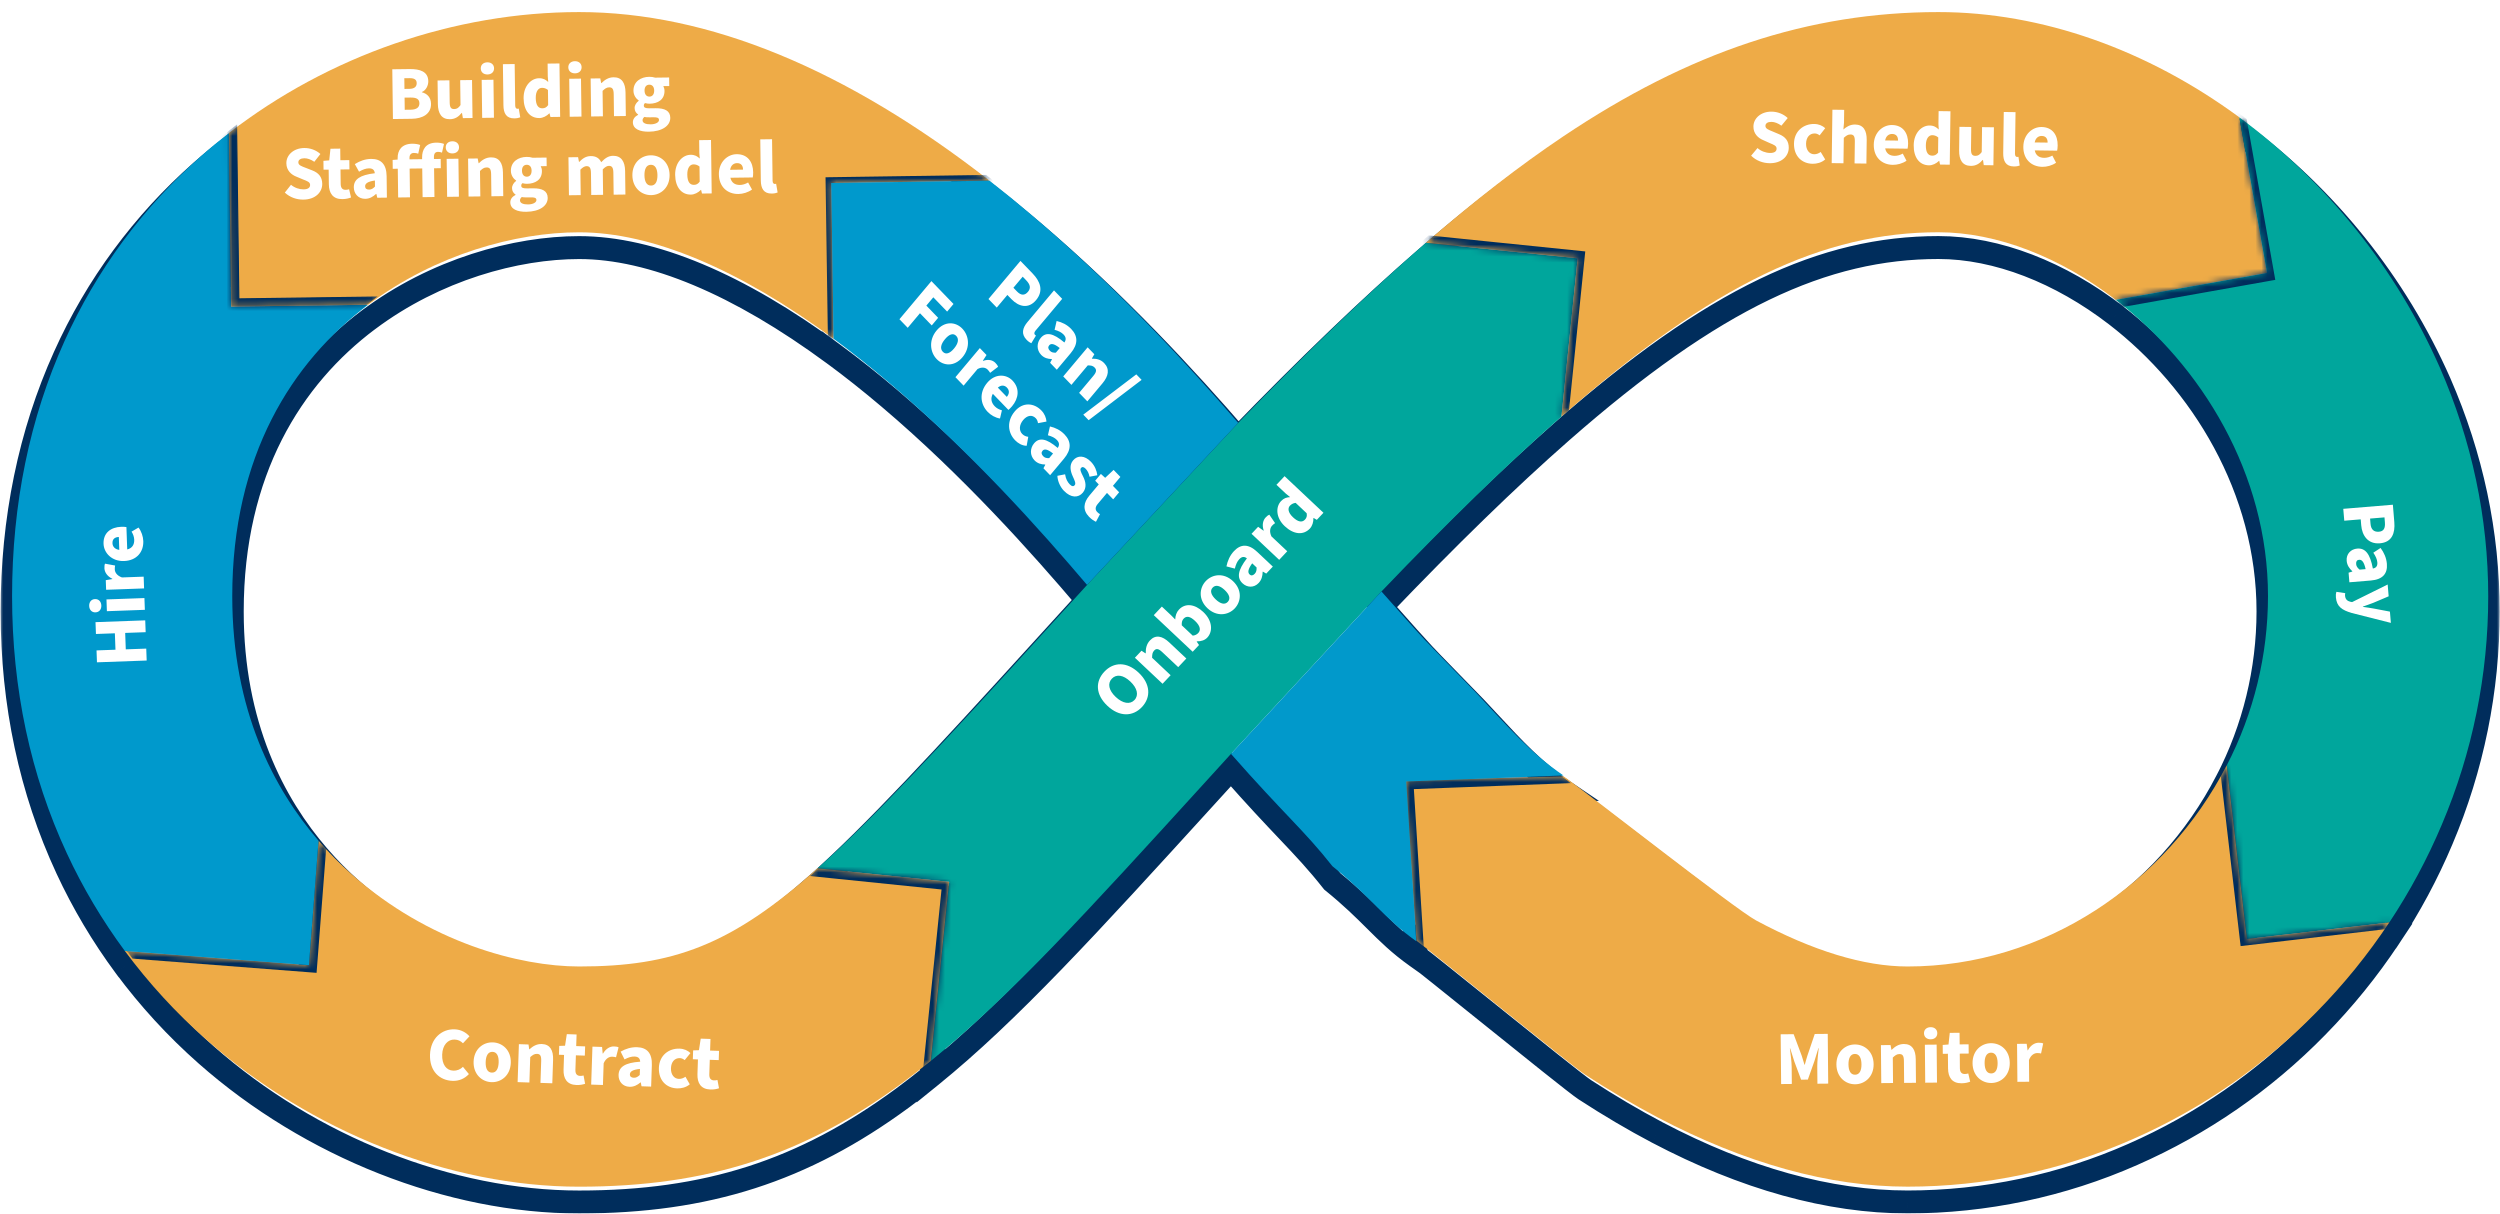 <svg width="414" height="201" viewBox="0 0 414 201" fill="none" xmlns="http://www.w3.org/2000/svg">
<g filter="url(#filter0_d_1077_689)">
<mask id="path-1-outside-1_1077_689" maskUnits="userSpaceOnUse" x="0" y="0" width="414" height="199" fill="black">
<rect fill="white" width="414" height="199"/>
<path fill-rule="evenodd" clip-rule="evenodd" d="M350.374 49.655L350.372 49.656C341.204 42.604 330.71 38.462 321.012 38.462C302.04 38.462 283.829 46.829 258.577 68.988C249.637 76.832 239.817 86.407 228.771 97.946L228.769 97.949C232.914 102.616 234.346 104.246 235.828 105.828C237.438 107.547 239.107 109.21 244.378 114.646C245.155 115.471 245.906 116.279 246.641 117.071C250.702 121.443 254.277 125.293 258.909 128.417L248.104 128.829L258.934 128.568C260.199 129.426 264.549 132.767 269.664 136.695L269.664 136.695L269.669 136.699C278.092 143.168 288.589 151.229 290.805 152.424C300.198 157.46 308.657 160.05 315.897 160.05C338.505 160.05 358.651 146.342 368.74 126.742L372.088 155.497L372.093 155.497L368.747 126.755C373.228 118.093 375.571 108.484 375.58 98.731C375.58 78.448 364.563 60.568 350.374 49.655ZM234.2 150.613L234.569 155.78C235.502 156.445 240.491 160.459 246.007 164.895L246.011 164.898C253.18 170.665 261.238 177.146 262.432 177.919C266.51 180.573 270.512 182.935 274.44 185.006C288.955 192.639 302.899 196.512 315.898 196.512C328.736 196.511 341.433 193.833 353.176 188.647C364.597 183.631 374.948 176.469 383.669 167.551C388.129 163.014 392.146 158.061 395.663 152.759L394.64 152.877L395.672 152.757C399.068 147.639 401.979 142.216 404.367 136.556C409.444 124.593 412.057 111.728 412.05 98.731C412.05 85.76 409.346 73.016 404.035 60.858C396.763 44.397 385.32 30.12 370.838 19.439L370.837 19.431C355.608 8.225 338.098 2 321.012 2C299.541 2 279.773 8.56 258.801 22.637C251.69 27.411 244.224 33.184 236.132 40.203C226.754 48.337 216.533 58.152 205.041 70.029L180.016 96.867C177.352 99.784 174.81 102.578 172.423 105.205C156.111 123.121 144.749 135.446 135.384 143.797L135.379 143.797C121.076 156.55 111.427 160.05 95.913 160.05C86.048 160.05 70.99 156.052 58.29 144.823C56.319 143.083 54.469 141.21 52.753 139.218L51.162 159.833L51.159 159.833L52.75 139.221C45.355 130.659 38.462 117.615 38.462 98.731C38.462 75.461 48.359 59.927 60.966 50.468L60.974 50.468C72.157 42.083 85.467 38.47 95.904 38.47C107.934 38.47 122.353 44.54 138.039 56.103L138.039 56.094C141.071 58.327 144.147 60.767 147.267 63.413C160.768 74.859 172.331 87.808 180.016 96.867L205.041 70.029C196.648 60.3 184.804 47.437 170.847 35.612C168.509 33.624 166.179 31.725 163.856 29.917L163.855 29.917C140.086 11.387 117.251 2 95.904 2C75.25 2 54.429 9.243 37.906 22.035L38.208 44.996L37.906 22.038C36.329 23.255 34.796 24.52 33.308 25.835C23.665 34.322 15.95 44.774 10.679 56.489C4.925 69.243 2 83.435 2 98.731C2 114.027 5.053 128.357 11.074 141.319C13.72 147.017 16.936 152.433 20.674 157.482L20.68 157.482C24.64 162.829 29.151 167.744 34.139 172.149C51.404 187.405 74.494 196.517 95.904 196.517C117.027 196.517 133.029 191.374 149.424 179.328C150.996 178.165 152.567 176.95 154.138 175.685L157.175 146.035L152.542 145.559L157.184 146.035L154.146 175.684C167.107 165.196 180.362 150.64 199.368 129.767L199.368 129.767L199.382 129.751L203.851 124.843C207.959 129.51 210.835 132.545 213.205 135.045C215.994 137.988 218.081 140.19 220.647 143.44C223.788 145.983 225.857 148.04 227.735 149.907C229.828 151.99 231.685 153.836 234.53 155.859L234.2 150.613Z"/>
</mask>
<path d="M350.372 49.656L349.214 51.16L349.88 51.672L350.706 51.525L350.372 49.656ZM350.374 49.655L351.531 48.15L350.866 47.639L350.04 47.786L350.374 49.655ZM258.577 68.988L259.829 70.415L259.829 70.415L258.577 68.988ZM228.771 97.946L227.4 96.633L227.388 96.645L227.377 96.657L228.771 97.946ZM228.769 97.949L227.375 96.66L226.206 97.923L227.349 99.21L228.769 97.949ZM235.828 105.828L234.442 107.126L235.828 105.828ZM244.378 114.646L245.761 113.345L245.751 113.334L245.741 113.324L244.378 114.646ZM246.641 117.071L248.033 115.779L248.032 115.779L246.641 117.071ZM258.909 128.417L258.981 130.314L264.789 130.093L259.97 126.843L258.909 128.417ZM248.104 128.829L248.032 126.932L248.15 130.727L248.104 128.829ZM258.934 128.568L259.999 126.997L259.496 126.656L258.888 126.67L258.934 128.568ZM269.664 136.695L270.855 135.217L270.838 135.203L270.82 135.189L269.664 136.695ZM269.664 136.695L268.473 138.174L268.492 138.189L268.51 138.203L269.664 136.695ZM269.669 136.699L270.825 135.193L270.823 135.192L269.669 136.699ZM290.805 152.424L289.904 154.095L289.908 154.097L290.805 152.424ZM368.74 126.742L370.626 126.522L369.905 120.33L367.052 125.873L368.74 126.742ZM372.088 155.497L370.202 155.717L370.422 157.6L372.305 157.384L372.088 155.497ZM372.093 155.497L372.31 157.383L374.199 157.166L373.979 155.277L372.093 155.497ZM368.747 126.755L367.061 125.883L366.794 126.399L366.861 126.975L368.747 126.755ZM375.58 98.731L377.478 98.733V98.731H375.58ZM234.2 150.613L236.094 150.478L232.306 150.732L234.2 150.613ZM234.569 155.78L232.676 155.916L232.739 156.807L233.467 157.326L234.569 155.78ZM246.007 164.895L244.817 166.375L244.824 166.38L246.007 164.895ZM246.011 164.898L247.201 163.419L247.194 163.414L246.011 164.898ZM262.432 177.919L263.467 176.328L263.464 176.326L262.432 177.919ZM274.44 185.006L273.555 186.685L273.557 186.686L274.44 185.006ZM315.898 196.512V198.41H315.899L315.898 196.512ZM353.176 188.647L352.413 186.909L352.41 186.91L353.176 188.647ZM383.669 167.551L382.315 166.22L382.311 166.223L383.669 167.551ZM395.663 152.759L397.245 153.808L399.505 150.401L395.444 150.873L395.663 152.759ZM394.64 152.877L394.419 150.992L394.859 154.763L394.64 152.877ZM395.672 152.757L395.892 154.643L396.767 154.54L397.254 153.807L395.672 152.757ZM404.367 136.556L402.619 135.815L402.617 135.819L404.367 136.556ZM412.05 98.731H410.151V98.732L412.05 98.731ZM404.035 60.858L405.775 60.098L405.772 60.091L404.035 60.858ZM370.838 19.439L368.969 19.768L369.1 20.516L369.711 20.967L370.838 19.439ZM370.837 19.431L372.707 19.102L372.575 18.352L371.962 17.902L370.837 19.431ZM258.801 22.637L257.743 21.061L257.743 21.061L258.801 22.637ZM236.132 40.203L237.376 41.637L237.376 41.637L236.132 40.203ZM205.041 70.029L203.677 68.709L203.664 68.721L203.653 68.734L205.041 70.029ZM180.016 96.867L178.628 95.573L178.621 95.58L178.615 95.587L180.016 96.867ZM172.423 105.205L173.827 106.483L173.828 106.482L172.423 105.205ZM135.384 143.797L135.191 145.686L136.023 145.771L136.648 145.214L135.384 143.797ZM135.379 143.797L135.573 141.908L134.74 141.823L134.116 142.38L135.379 143.797ZM58.29 144.823L59.547 143.401L59.547 143.4L58.29 144.823ZM52.753 139.218L54.192 137.979L51.212 134.519L50.861 139.072L52.753 139.218ZM51.162 159.833L51.019 161.726L52.909 161.869L53.055 159.979L51.162 159.833ZM51.159 159.833L49.266 159.687L49.12 161.583L51.016 161.726L51.159 159.833ZM52.75 139.221L54.643 139.367L54.704 138.578L54.187 137.98L52.75 139.221ZM60.966 50.468L60.941 48.57L60.322 48.578L59.827 48.95L60.966 50.468ZM60.974 50.468L60.999 52.367L61.617 52.359L62.112 51.987L60.974 50.468ZM138.039 56.103L136.913 57.631L139.983 59.895L139.937 56.081L138.039 56.103ZM138.039 56.094L139.165 54.566L136.095 52.304L136.141 56.117L138.039 56.094ZM147.267 63.413L146.039 64.861L146.039 64.862L147.267 63.413ZM180.016 96.867L178.569 98.095L179.949 99.723L181.405 98.162L180.016 96.867ZM205.041 70.029L206.43 71.323L207.591 70.078L206.479 68.788L205.041 70.029ZM170.847 35.612L169.617 37.058L169.62 37.06L170.847 35.612ZM163.856 29.917L165.022 28.419L164.496 28.009L163.828 28.018L163.856 29.917ZM163.855 29.917L162.688 31.414L163.215 31.825L163.883 31.815L163.855 29.917ZM37.906 22.035L36.744 20.534L35.995 21.114L36.008 22.06L37.906 22.035ZM37.906 22.038L39.804 22.013L39.754 18.216L36.747 20.535L37.906 22.038ZM33.308 25.835L34.563 27.26L34.566 27.258L33.308 25.835ZM10.679 56.489L12.41 57.27L12.411 57.268L10.679 56.489ZM11.074 141.319L12.796 140.52L12.796 140.52L11.074 141.319ZM20.674 157.482L19.148 158.611L19.664 159.309L20.529 159.375L20.674 157.482ZM20.68 157.482L22.205 156.352L21.689 155.655L20.824 155.589L20.68 157.482ZM34.139 172.149L35.396 170.726L35.395 170.726L34.139 172.149ZM149.424 179.328L150.548 180.858L150.554 180.854L149.424 179.328ZM154.138 175.685L155.329 177.163L155.946 176.666L156.026 175.878L154.138 175.685ZM157.175 146.035L159.064 146.228L159.257 144.34L157.369 144.146L157.175 146.035ZM152.542 145.559L152.735 143.67L152.348 147.448L152.542 145.559ZM157.184 146.035L159.072 146.228L159.266 144.339L157.377 144.146L157.184 146.035ZM154.146 175.684L152.258 175.491L151.792 180.031L155.34 177.16L154.146 175.684ZM199.368 129.767L200.771 131.045L200.832 130.978L200.887 130.906L199.368 129.767ZM199.368 129.767L197.964 128.489L197.903 128.556L197.849 128.628L199.368 129.767ZM199.382 129.751L197.978 128.473L197.978 128.473L199.382 129.751ZM203.851 124.843L205.276 123.588L203.875 121.996L202.447 123.565L203.851 124.843ZM213.205 135.045L214.583 133.739L213.205 135.045ZM220.647 143.44L219.157 144.616L219.288 144.782L219.452 144.916L220.647 143.44ZM227.735 149.907L229.073 148.561L227.735 149.907ZM234.53 155.859L233.429 157.407L236.674 159.714L236.425 155.74L234.53 155.859ZM350.706 51.525L350.708 51.524L350.04 47.786L350.038 47.786L350.706 51.525ZM321.012 40.36C330.191 40.36 340.29 44.296 349.214 51.16L351.53 48.151C342.119 40.912 331.228 36.563 321.012 36.563V40.36ZM259.829 70.415C284.937 48.382 302.713 40.36 321.012 40.36V36.563C301.367 36.563 282.72 45.276 257.324 67.561L259.829 70.415ZM230.143 99.259C241.165 87.744 250.944 78.211 259.829 70.415L257.324 67.561C248.33 75.453 238.469 85.07 227.4 96.633L230.143 99.259ZM230.163 99.238L230.165 99.235L227.377 96.657L227.375 96.66L230.163 99.238ZM227.349 99.21C231.481 103.861 232.938 105.52 234.442 107.126L237.214 104.531C235.754 102.972 234.348 101.37 230.188 96.688L227.349 99.21ZM234.442 107.126C236.066 108.86 237.77 110.558 243.015 115.967L245.741 113.324C240.444 107.861 238.809 106.234 237.214 104.53L234.442 107.126ZM242.996 115.947C243.767 116.766 244.514 117.571 245.25 118.363L248.032 115.779C247.298 114.988 246.542 114.175 245.761 113.345L242.996 115.947ZM245.25 118.363C249.287 122.71 253.005 126.725 257.847 129.991L259.97 126.843C255.549 123.861 252.116 120.177 248.033 115.779L245.25 118.363ZM258.836 126.52L248.032 126.932L248.177 130.726L258.981 130.314L258.836 126.52ZM258.888 126.67L248.059 126.931L248.15 130.727L258.98 130.466L258.888 126.67ZM270.82 135.189C265.746 131.292 261.326 127.896 259.999 126.997L257.868 130.139C259.073 130.956 263.352 134.241 268.508 138.201L270.82 135.189ZM270.855 135.217L270.855 135.217L268.473 138.173L268.473 138.174L270.855 135.217ZM270.823 135.192L270.819 135.188L268.51 138.203L268.514 138.206L270.823 135.192ZM291.706 150.753C291.279 150.523 290.31 149.872 288.859 148.83C287.449 147.817 285.678 146.505 283.706 145.022C279.761 142.055 275.039 138.429 270.825 135.193L268.512 138.204C272.722 141.437 277.46 145.076 281.424 148.056C283.405 149.546 285.201 150.878 286.645 151.914C288.048 152.922 289.222 153.727 289.904 154.095L291.706 150.753ZM315.897 158.152C309.086 158.152 300.945 155.706 291.702 150.75L289.908 154.097C299.452 159.214 308.227 161.949 315.897 161.949V158.152ZM367.052 125.873C357.254 144.907 337.723 158.152 315.897 158.152V161.949C339.288 161.949 360.047 147.777 370.428 127.61L367.052 125.873ZM373.974 155.278L370.626 126.522L366.854 126.961L370.202 155.717L373.974 155.278ZM371.877 153.611L371.871 153.611L372.305 157.384L372.31 157.383L371.877 153.611ZM366.861 126.975L370.208 155.716L373.979 155.277L370.633 126.536L366.861 126.975ZM373.681 98.73C373.672 108.179 371.402 117.49 367.061 125.883L370.433 127.628C375.053 118.696 377.469 108.789 377.478 98.733L373.681 98.73ZM349.217 51.16C363.027 61.782 373.681 79.142 373.681 98.731H377.478C377.478 77.755 366.099 59.354 351.531 48.15L349.217 51.16ZM232.307 150.748L232.676 155.916L236.463 155.645L236.094 150.478L232.307 150.748ZM233.467 157.326C234.34 157.949 239.256 161.902 244.817 166.375L247.197 163.416C241.726 159.016 236.663 154.942 235.672 154.235L233.467 157.326ZM244.824 166.38L244.827 166.383L247.194 163.414L247.191 163.411L244.824 166.38ZM244.821 166.377C248.405 169.26 252.215 172.325 255.279 174.766C258.283 177.159 260.702 179.061 261.4 179.513L263.464 176.326C262.969 176.005 260.761 174.279 257.645 171.797C254.59 169.362 250.787 166.303 247.201 163.419L244.821 166.377ZM261.397 179.511C265.518 182.193 269.571 184.585 273.555 186.685L275.326 183.326C271.454 181.285 267.501 178.953 263.467 176.328L261.397 179.511ZM273.557 186.686C288.273 194.426 302.521 198.41 315.898 198.41V194.613C303.278 194.613 289.636 190.852 275.324 183.325L273.557 186.686ZM315.899 198.41C329 198.41 341.958 195.676 353.943 190.384L352.41 186.91C340.907 191.989 328.472 194.613 315.898 194.613L315.899 198.41ZM353.94 190.385C365.583 185.271 376.135 177.97 385.026 168.878L382.311 166.223C373.76 174.968 363.611 181.99 352.413 186.909L353.94 190.385ZM385.022 168.882C389.568 164.259 393.661 159.211 397.245 153.808L394.081 151.709C390.631 156.91 386.691 161.769 382.315 166.22L385.022 168.882ZM395.444 150.873L394.42 150.992L394.859 154.763L395.882 154.644L395.444 150.873ZM394.86 154.763L395.892 154.643L395.451 150.871L394.419 150.992L394.86 154.763ZM397.254 153.807C400.716 148.591 403.683 143.063 406.116 137.294L402.617 135.819C400.276 141.369 397.421 146.688 394.09 151.707L397.254 153.807ZM406.114 137.298C411.292 125.1 413.956 111.982 413.948 98.73L410.151 98.732C410.159 111.474 407.597 124.086 402.619 135.815L406.114 137.298ZM413.948 98.731C413.948 85.491 411.187 72.489 405.775 60.098L402.295 61.618C407.504 73.543 410.151 86.029 410.151 98.731H413.948ZM405.772 60.091C398.366 43.328 386.713 28.789 371.965 17.911L369.711 20.967C383.927 31.452 395.16 45.467 402.299 61.625L405.772 60.091ZM372.708 19.109L372.707 19.102L368.967 19.76L368.969 19.768L372.708 19.109ZM371.962 17.902C356.453 6.49 338.556 0.101 321.012 0.101V3.899C337.64 3.899 354.763 9.961 369.712 20.96L371.962 17.902ZM321.012 0.101C299.101 0.101 278.971 6.812 257.743 21.061L259.859 24.214C280.575 10.308 299.981 3.899 321.012 3.899V0.101ZM257.743 21.061C250.555 25.887 243.027 31.709 234.888 38.769L237.376 41.637C245.422 34.659 252.826 28.936 259.859 24.214L257.743 21.061ZM234.888 38.769C225.456 46.949 215.195 56.805 203.677 68.709L206.405 71.349C217.872 59.499 228.051 49.725 237.376 41.637L234.888 38.769ZM203.653 68.734L178.628 95.573L181.405 98.162L206.43 71.323L203.653 68.734ZM178.615 95.587C175.949 98.505 173.405 101.301 171.018 103.928L173.828 106.482C176.214 103.855 178.755 101.063 181.418 98.148L178.615 95.587ZM171.019 103.927C154.684 121.868 143.396 134.109 134.121 142.38L136.648 145.214C146.103 136.783 157.538 124.374 173.827 106.483L171.019 103.927ZM135.577 141.908L135.573 141.908L135.186 145.685L135.191 145.686L135.577 141.908ZM134.116 142.38C127.051 148.679 121.25 152.589 115.392 154.945C109.55 157.294 103.52 158.152 95.913 158.152V161.949C103.82 161.949 110.371 161.057 116.808 158.468C123.229 155.885 129.404 151.668 136.643 145.214L134.116 142.38ZM95.913 158.152C86.478 158.152 71.877 154.301 59.547 143.401L57.032 146.246C70.104 157.802 85.618 161.949 95.913 161.949V158.152ZM59.547 143.4C57.641 141.717 55.852 139.906 54.192 137.979L51.315 140.457C53.087 142.514 54.998 144.449 57.033 146.246L59.547 143.4ZM50.861 139.072L49.269 159.687L53.055 159.979L54.646 139.364L50.861 139.072ZM51.305 157.94L51.302 157.94L51.016 161.726L51.019 161.726L51.305 157.94ZM53.052 159.979L54.643 139.367L50.857 139.075L49.266 159.687L53.052 159.979ZM54.187 137.98C47.052 129.72 40.36 117.105 40.36 98.731H36.563C36.563 118.125 43.657 131.598 51.313 140.462L54.187 137.98ZM40.36 98.731C40.36 76.076 49.962 61.097 62.105 51.987L59.827 48.95C46.756 58.756 36.563 74.846 36.563 98.731H40.36ZM60.991 52.367L60.999 52.367L60.949 48.57L60.941 48.57L60.991 52.367ZM62.112 51.987C72.949 43.862 85.854 40.369 95.904 40.369V36.572C85.079 36.572 71.365 40.303 59.835 48.949L62.112 51.987ZM95.904 40.369C107.343 40.369 121.362 46.169 136.913 57.631L139.166 54.575C123.343 42.912 108.525 36.572 95.904 36.572V40.369ZM139.937 56.081L139.937 56.072L136.141 56.117L136.141 56.126L139.937 56.081ZM136.913 57.623C139.907 59.828 142.949 62.241 146.039 64.861L148.495 61.965C145.344 59.294 142.234 56.827 139.165 54.566L136.913 57.623ZM146.039 64.862C159.423 76.207 170.907 89.064 178.569 98.095L181.464 95.639C173.755 86.552 162.114 73.511 148.495 61.965L146.039 64.862ZM181.405 98.162L206.43 71.323L203.652 68.734L178.628 95.572L181.405 98.162ZM206.479 68.788C198.054 59.023 186.137 46.079 172.074 34.163L169.62 37.06C183.471 48.796 195.243 61.577 203.604 71.269L206.479 68.788ZM172.077 34.166C169.719 32.161 167.367 30.245 165.022 28.419L162.689 31.415C164.99 33.206 167.299 35.087 169.617 37.058L172.077 34.166ZM163.828 28.018L163.828 28.018L163.883 31.815L163.883 31.815L163.828 28.018ZM165.023 28.419C141.054 9.734 117.818 0.101 95.904 0.101V3.899C116.684 3.899 139.117 13.039 162.688 31.414L165.023 28.419ZM95.904 0.101C74.819 0.101 53.592 7.491 36.744 20.534L39.068 23.536C55.267 10.996 75.68 3.899 95.904 3.899V0.101ZM36.008 22.06L36.31 45.021L40.106 44.971L39.804 22.01L36.008 22.06ZM40.106 44.971L39.804 22.013L36.008 22.063L36.31 45.021L40.106 44.971ZM36.747 20.535C35.136 21.777 33.571 23.069 32.051 24.413L34.566 27.258C36.022 25.971 37.521 24.732 39.065 23.542L36.747 20.535ZM32.054 24.41C22.208 33.076 14.329 43.748 8.948 55.711L12.411 57.268C17.57 45.8 25.123 35.569 34.563 27.26L32.054 24.41ZM8.949 55.709C3.075 68.729 0.101 83.19 0.101 98.731H3.899C3.899 83.68 6.776 69.758 12.41 57.27L8.949 55.709ZM0.101 98.731C0.101 114.284 3.207 128.889 9.353 142.119L12.796 140.52C6.899 127.825 3.899 113.771 3.899 98.731H0.101ZM9.352 142.119C12.052 147.933 15.334 153.459 19.148 158.611L22.2 156.352C18.538 151.406 15.388 146.102 12.796 140.52L9.352 142.119ZM20.529 159.375L20.535 159.375L20.824 155.589L20.818 155.589L20.529 159.375ZM19.154 158.613C23.194 164.066 27.795 169.079 32.882 173.572L35.395 170.726C30.508 166.409 26.087 161.592 22.205 156.352L19.154 158.613ZM32.881 173.571C50.465 189.109 73.994 198.416 95.904 198.416V194.619C74.994 194.619 52.343 185.701 35.396 170.726L32.881 173.571ZM95.904 198.416C117.415 198.416 133.814 193.153 150.548 180.858L148.3 177.798C132.243 189.596 116.639 194.619 95.904 194.619V198.416ZM150.554 180.854C152.147 179.675 153.739 178.445 155.329 177.163L152.946 174.207C151.395 175.456 149.845 176.655 148.295 177.802L150.554 180.854ZM156.026 175.878L159.064 146.228L155.286 145.841L152.249 175.491L156.026 175.878ZM157.369 144.146L152.736 143.671L152.348 147.448L156.981 147.924L157.369 144.146ZM152.348 147.448L156.99 147.923L157.377 144.146L152.735 143.67L152.348 147.448ZM155.295 145.841L152.258 175.491L156.035 175.878L159.072 146.228L155.295 145.841ZM155.34 177.16C168.44 166.56 181.803 151.877 200.771 131.045L197.964 128.489C178.921 149.402 165.775 163.832 152.952 174.209L155.34 177.16ZM200.887 130.906L200.887 130.906L197.849 128.628L197.849 128.628L200.887 130.906ZM200.772 131.045L200.786 131.029L197.978 128.473L197.964 128.489L200.772 131.045ZM200.786 131.029L205.255 126.121L202.447 123.565L197.978 128.473L200.786 131.029ZM214.583 133.739C212.218 131.244 209.36 128.229 205.276 123.588L202.426 126.097C206.557 130.791 209.453 133.846 211.827 136.351L214.583 133.739ZM222.137 142.264C219.512 138.939 217.372 136.682 214.583 133.739L211.827 136.351C214.617 139.295 216.65 141.441 219.157 144.616L222.137 142.264ZM229.073 148.561C227.188 146.686 225.063 144.572 221.841 141.964L219.452 144.916C222.514 147.394 224.526 149.394 226.396 151.254L229.073 148.561ZM235.63 154.312C232.925 152.389 231.165 150.641 229.073 148.561L226.396 151.254C228.492 153.338 230.446 155.284 233.429 157.407L235.63 154.312ZM232.306 150.732L232.635 155.978L236.425 155.74L236.095 150.494L232.306 150.732Z" fill="#002D5C" mask="url(#path-1-outside-1_1077_689)"/>
</g>
<path d="M228.771 97.946C239.817 86.407 249.637 76.832 258.576 68.988L261.26 42.776L236.132 40.203C226.754 48.337 216.533 58.152 205.041 70.029L180.016 96.868C177.352 99.784 174.81 102.578 172.423 105.205C156.108 123.124 144.746 135.45 135.379 143.802L157.184 146.035L154.146 175.685C167.111 165.193 180.368 150.632 199.382 129.752L203.855 124.838L228.771 97.946Z" fill="#00A69C"/>
<path d="M375.419 45.201L350.372 49.656C341.204 42.604 330.709 38.462 321.012 38.462C302.04 38.462 283.829 46.829 258.576 68.988L261.26 42.776L236.132 40.203C244.224 33.184 251.69 27.411 258.801 22.637C279.773 8.56 299.541 2 321.012 2C338.098 2 355.608 8.225 370.837 19.431L375.419 45.201Z" fill="#EEAB47"/>
<mask id="mask0_1077_689" style="mask-type:alpha" maskUnits="userSpaceOnUse" x="236" y="2" width="140" height="67">
<path d="M375.419 45.201L350.372 49.656C341.204 42.604 330.709 38.462 321.012 38.462C302.04 38.462 283.829 46.829 258.576 68.988L261.26 42.776L236.132 40.203C244.224 33.184 251.69 27.411 258.801 22.637C279.773 8.56 299.541 2 321.012 2C338.098 2 355.608 8.225 370.837 19.431L375.419 45.201Z" fill="#EEAB47"/>
</mask>
<g mask="url(#mask0_1077_689)">
<path d="M259.209 68.356C250.269 76.199 240.449 85.774 229.404 97.313L204.488 124.205L200.015 129.119L200.001 129.134C180.995 150.007 167.74 164.563 154.779 175.052L157.816 145.402L136.012 143.169C145.378 134.817 156.741 122.492 173.056 104.572C175.442 101.945 177.985 99.151 180.649 96.235L205.674 69.396C217.166 57.519 227.387 47.704 236.765 39.57L261.893 42.144L259.209 68.356Z" fill="#002D5C" stroke="#002D5C" stroke-width="1.139"/>
</g>
<path d="M412.05 98.731C412.058 111.728 409.444 124.592 404.367 136.556C401.979 142.215 399.069 147.639 395.672 152.757L372.095 155.511L368.747 126.755C373.228 118.093 375.571 108.484 375.58 98.731C375.58 78.447 364.562 60.566 350.372 49.653L375.419 45.199L370.837 19.438C385.32 30.119 396.763 44.397 404.035 60.858C409.346 73.016 412.05 85.76 412.05 98.731Z" fill="#00A69C"/>
<mask id="mask1_1077_689" style="mask-type:alpha" maskUnits="userSpaceOnUse" x="350" y="19" width="63" height="137">
<path d="M412.05 98.732C412.058 111.729 409.444 124.593 404.367 136.557C401.979 142.216 399.069 147.64 395.672 152.758L372.095 155.512L368.747 126.756C373.228 118.094 375.571 108.485 375.58 98.732C375.58 78.448 364.562 60.567 350.372 49.654L375.419 45.2L370.837 19.439C385.32 30.12 396.763 44.398 404.035 60.858C409.346 73.017 412.05 85.761 412.05 98.732Z" fill="#00A69C"/>
</mask>
<g mask="url(#mask1_1077_689)">
<path d="M376.052 45.835L351.005 50.289C341.837 43.237 331.343 39.096 321.645 39.096C302.673 39.096 284.462 47.462 259.21 69.622L261.893 43.41L236.765 40.837C244.858 33.818 252.324 28.045 259.434 23.271C280.406 9.194 300.174 2.634 321.645 2.634C338.731 2.634 356.241 8.859 371.47 20.065L376.052 45.835Z" fill="#002D5C" stroke="#002D5C" stroke-width="1.266"/>
</g>
<path d="M395.663 152.758C392.146 158.06 388.13 163.014 383.669 167.55C374.948 176.469 364.597 183.63 353.177 188.647C341.433 193.832 328.736 196.511 315.898 196.512C302.899 196.512 288.955 192.639 274.44 185.005C270.512 182.934 266.51 180.572 262.432 177.919C260.32 176.551 236.714 157.309 234.569 155.78L232.671 129.201L258.934 128.568C262.283 130.839 287.243 150.503 290.805 152.423C300.199 157.459 308.657 160.05 315.897 160.05C338.505 160.05 358.651 146.342 368.74 126.741L372.088 155.497L395.663 152.758Z" fill="#EEAB47"/>
<mask id="mask2_1077_689" style="mask-type:alpha" maskUnits="userSpaceOnUse" x="232" y="126" width="164" height="71">
<path d="M395.663 152.759C392.146 158.061 388.13 163.015 383.669 167.551C374.948 176.469 364.597 183.631 353.177 188.648C341.433 193.833 328.736 196.512 315.898 196.513C302.899 196.513 288.955 192.64 274.44 185.006C270.512 182.935 266.51 180.573 262.432 177.92C260.32 176.552 236.714 157.31 234.569 155.781L232.671 129.202L258.934 128.569C262.283 130.84 287.243 150.504 290.805 152.424C300.199 157.46 308.657 160.051 315.897 160.051C338.505 160.051 358.651 146.342 368.74 126.742L372.088 155.498L395.663 152.759Z" fill="#EEAB47"/>
</mask>
<g mask="url(#mask2_1077_689)">
<path d="M411.417 99.365C411.425 112.361 408.811 125.226 403.734 137.19C401.347 142.849 398.436 148.273 395.039 153.39L371.462 156.145L368.114 127.389C372.595 118.727 374.938 109.118 374.947 99.365C374.947 79.081 363.929 61.2 349.739 50.287L374.786 45.833L370.204 20.071C384.687 30.753 396.13 45.031 403.402 61.491C408.713 73.65 411.417 86.393 411.417 99.365Z" fill="#002D5C" stroke="#002D5C" stroke-width="0.949"/>
<path d="M234.122 130.36L233.798 130.373L233.819 130.696L235.437 156.476C233.055 154.723 231.374 153.086 229.546 151.269C229.438 151.163 229.331 151.056 229.222 150.948C227.35 149.086 225.278 147.026 222.139 144.482C219.766 141.479 217.799 139.366 215.317 136.744C215.115 136.531 214.91 136.315 214.701 136.094C212.367 133.632 209.544 130.653 205.539 126.109L230.027 99.683C234 104.156 235.407 105.757 236.864 107.312C238.475 109.032 240.146 110.696 245.415 116.13C246.188 116.951 246.936 117.757 247.67 118.547C251.5 122.671 254.923 126.357 259.214 129.403L234.122 130.36Z" fill="#002D5C" stroke="#002D5C" stroke-width="0.633"/>
</g>
<path d="M157.175 146.035L154.138 175.685C152.567 176.95 150.996 178.165 149.425 179.328C133.029 191.374 117.027 196.517 95.905 196.517C74.494 196.517 51.404 187.405 34.139 172.148C29.15 167.743 24.639 162.826 20.677 157.479L51.162 159.833L52.754 139.218C54.47 141.21 56.319 143.083 58.29 144.823C70.99 156.052 86.048 160.05 95.913 160.05C111.427 160.05 121.076 156.55 135.38 143.796L157.175 146.035Z" fill="#EEAB47"/>
<mask id="mask3_1077_689" style="mask-type:alpha" maskUnits="userSpaceOnUse" x="20" y="139" width="138" height="58">
<path d="M157.175 146.036L154.138 175.686C152.567 176.951 150.996 178.166 149.425 179.329C133.029 191.375 117.027 196.518 95.905 196.518C74.494 196.518 51.404 187.406 34.139 172.149C29.15 167.744 24.639 162.827 20.677 157.48L51.162 159.834L52.754 139.219C54.47 141.211 56.319 143.084 58.29 144.824C70.99 156.053 86.048 160.051 95.913 160.051C111.427 160.051 121.076 156.551 135.38 143.797L157.175 146.036Z" fill="#EEAB47"/>
</mask>
<g mask="url(#mask3_1077_689)">
<path d="M257.311 70.255C248.371 78.099 238.551 87.674 227.506 99.213L202.59 126.105L198.116 131.018L198.102 131.034C179.096 151.906 165.842 166.463 152.881 176.951L155.918 147.301L134.114 145.068C143.48 136.717 154.843 124.391 171.157 106.472C173.544 103.845 176.086 101.051 178.751 98.134L203.775 71.296C215.268 59.418 225.488 49.604 234.866 41.47L259.994 44.043L257.311 70.255Z" fill="#002D5C"/>
<path d="M39.728 99.998C39.728 118.882 46.621 131.926 54.016 140.488L52.425 161.103L21.94 158.749C18.202 153.7 14.986 148.285 12.341 142.587C6.319 129.624 3.266 115.294 3.266 99.998C3.266 84.702 6.191 70.511 11.945 57.757C17.216 46.042 24.931 35.59 34.575 27.102C36.062 25.787 37.595 24.522 39.172 23.306L39.55 52.032L62.24 51.73C49.629 61.188 39.728 76.724 39.728 99.998Z" fill="#002D5C"/>
</g>
<path d="M38.462 98.731C38.462 117.615 45.355 130.659 52.75 139.221L51.159 159.836L20.674 157.482C16.936 152.432 13.72 147.017 11.074 141.319C5.053 128.356 2 114.027 2 98.731C2 83.435 4.925 69.243 10.679 56.489C15.95 44.774 23.665 34.322 33.308 25.835C34.796 24.52 36.329 23.254 37.906 22.038L38.284 50.765L60.974 50.463C48.363 59.92 38.462 75.456 38.462 98.731Z" fill="#0099CC"/>
<path d="M137.663 30.302L138.039 56.103C122.353 44.54 107.934 38.47 95.905 38.47C85.467 38.47 72.157 42.083 60.974 50.468L38.284 50.77L37.906 22.035C54.429 9.243 75.25 2 95.905 2C117.252 2 140.086 11.387 163.856 29.917L137.663 30.302Z" fill="#EEAB47"/>
<mask id="mask4_1077_689" style="mask-type:alpha" maskUnits="userSpaceOnUse" x="37" y="2" width="127" height="55">
<path d="M137.663 30.302L138.039 56.103C122.353 44.54 107.934 38.47 95.905 38.47C85.467 38.47 72.157 42.083 60.974 50.468L38.284 50.77L37.906 22.035C54.429 9.243 75.25 2 95.905 2C117.252 2 140.086 11.387 163.856 29.917L137.663 30.302Z" fill="#EEAB47"/>
</mask>
<g mask="url(#mask4_1077_689)">
<path d="M39.727 97.465C39.727 116.349 46.62 129.393 54.016 137.955L52.424 158.57L21.939 156.216C18.201 151.167 14.985 145.752 12.34 140.054C6.319 127.091 3.266 112.761 3.266 97.465C3.266 82.169 6.191 67.978 11.945 55.224C17.215 43.508 24.931 33.056 34.574 24.569C36.062 23.254 37.594 21.989 39.172 20.773L39.55 49.499L62.239 49.197C49.629 58.655 39.727 74.191 39.727 97.465Z" fill="#002D5C" stroke="#002D5C" stroke-width="0.19"/>
<path d="M204.409 69.396L179.384 96.234C171.699 87.176 160.136 74.227 146.635 62.781C143.514 60.135 140.438 57.695 137.407 55.462L137.03 29.669L163.223 29.284C165.546 31.093 167.877 32.991 170.215 34.979C184.171 46.805 196.016 59.667 204.409 69.396Z" fill="#002D5C" stroke="#002D5C" stroke-width="0.633"/>
</g>
<path d="M205.041 70.029L180.016 96.867C172.331 87.808 160.768 74.859 147.267 63.414C144.147 60.767 141.071 58.328 138.039 56.094L137.663 30.302L163.856 29.917C166.179 31.726 168.509 33.624 170.847 35.612C184.804 47.438 196.648 60.3 205.041 70.029Z" fill="#0099CC"/>
<path d="M232.869 129.411L234.53 155.86C229.135 152.023 227.292 148.819 220.647 143.44C215.9 137.428 212.792 135.002 203.847 124.838L228.766 97.946C237.417 107.685 234.253 104.204 244.378 114.646C249.441 120.025 253.438 124.727 258.909 128.417L232.869 129.411Z" fill="#0199CB"/>
<path d="M24.29 109.383L16.056 109.68L15.985 107.707L19.122 107.593L19.023 104.874L15.887 104.987L15.816 103.027L24.05 102.73L24.121 104.69L20.731 104.812L20.829 107.532L24.219 107.41L24.29 109.383ZM23.988 100.987L17.701 101.214L17.631 99.266L23.917 99.039L23.988 100.987ZM16.781 100.272C16.804 100.917 16.428 101.386 15.808 101.408C15.201 101.43 14.793 100.989 14.769 100.344C14.746 99.699 15.122 99.23 15.729 99.208C16.349 99.185 16.757 99.626 16.781 100.272ZM23.86 97.442L17.573 97.668L17.516 96.075L18.599 95.896L18.597 95.846C17.733 95.421 17.316 94.74 17.293 94.107C17.28 93.74 17.31 93.524 17.392 93.344L19.062 93.651C19.02 93.88 19 94.02 19.01 94.299C19.026 94.766 19.351 95.325 20.197 95.624L23.79 95.494L23.86 97.442ZM23.729 89.601C23.794 91.397 22.642 92.831 20.543 92.907C18.506 92.98 17.201 91.558 17.147 90.053C17.081 88.232 18.365 87.299 20.072 87.237C20.427 87.225 20.757 87.251 20.935 87.282L21.069 90.988C21.91 90.781 22.255 90.173 22.227 89.376C22.21 88.921 22.055 88.47 21.786 88.037L22.939 87.362C23.431 88.003 23.702 88.854 23.729 89.601ZM19.754 91.061L19.677 88.923C19.057 88.946 18.599 89.241 18.625 89.949C18.645 90.506 19.016 90.961 19.754 91.061Z" fill="white"/>
<path d="M65.069 19.712L64.963 11.473L67.835 11.436C69.544 11.414 70.904 11.852 70.925 13.447C70.934 14.168 70.539 14.97 69.872 15.232L69.873 15.283C70.711 15.5 71.364 16.099 71.378 17.2C71.4 18.883 69.967 19.649 68.183 19.672L65.069 19.712ZM66.979 14.725L67.802 14.715C68.65 14.704 69.012 14.332 69.005 13.763C68.997 13.168 68.602 12.932 67.792 12.943L66.957 12.954L66.979 14.725ZM67.024 18.18L68.011 18.168C68.973 18.155 69.462 17.794 69.453 17.099C69.444 16.402 68.96 16.143 67.985 16.155L66.998 16.168L67.024 18.18ZM74.505 19.742C73.126 19.76 72.531 18.793 72.51 17.224L72.46 13.325L74.422 13.3L74.469 16.945C74.48 17.818 74.711 18.068 75.218 18.062C75.66 18.056 75.924 17.875 76.26 17.403L76.206 13.277L78.168 13.252L78.249 19.542L76.655 19.562L76.504 18.703L76.454 18.704C75.943 19.331 75.353 19.731 74.505 19.742ZM79.847 19.521L79.766 13.231L81.715 13.206L81.796 19.496L79.847 19.521ZM80.729 12.332C80.084 12.341 79.623 11.954 79.615 11.334C79.607 10.727 80.058 10.329 80.703 10.32C81.348 10.312 81.809 10.698 81.817 11.306C81.825 11.926 81.374 12.324 80.729 12.332ZM85.181 19.604C83.839 19.621 83.385 18.754 83.368 17.438L83.28 10.629L85.229 10.604L85.318 17.488C85.323 17.893 85.527 18.017 85.679 18.015C85.755 18.014 85.806 18.014 85.907 17.987L86.153 19.427C85.939 19.518 85.611 19.598 85.181 19.604ZM89.32 19.55C87.763 19.57 86.734 18.331 86.708 16.28C86.681 14.23 87.956 12.973 89.26 12.956C89.956 12.947 90.377 13.195 90.787 13.582L90.711 12.646L90.684 10.533L92.646 10.508L92.76 19.354L91.153 19.375L91.006 18.769L90.968 18.77C90.531 19.218 89.915 19.543 89.32 19.55ZM89.818 17.936C90.197 17.931 90.487 17.801 90.773 17.405L90.74 14.899C90.433 14.637 90.065 14.541 89.749 14.545C89.192 14.552 88.705 15.065 88.72 16.242C88.736 17.444 89.147 17.945 89.818 17.936ZM94.344 19.334L94.263 13.044L96.212 13.018L96.293 19.308L94.344 19.334ZM95.226 12.145C94.581 12.153 94.12 11.767 94.112 11.147C94.104 10.539 94.555 10.141 95.2 10.133C95.846 10.124 96.306 10.511 96.314 11.118C96.322 11.739 95.872 12.137 95.226 12.145ZM97.892 19.288L97.81 12.998L99.405 12.977L99.554 13.76L99.605 13.759C100.117 13.246 100.744 12.808 101.605 12.797C102.972 12.779 103.567 13.746 103.587 15.315L103.637 19.213L101.676 19.239L101.629 15.594C101.617 14.721 101.386 14.458 100.88 14.464C100.437 14.47 100.174 14.689 99.786 15.048L99.841 19.262L97.892 19.288ZM107.458 21.809C106.003 21.828 104.82 21.388 104.805 20.262C104.798 19.743 105.097 19.321 105.675 19.01L105.674 18.959C105.342 18.736 105.098 18.41 105.091 17.891C105.085 17.448 105.37 16.988 105.772 16.692L105.771 16.642C105.324 16.343 104.912 15.767 104.902 15.033C104.882 13.501 106.138 12.738 107.505 12.72C107.859 12.716 108.202 12.762 108.494 12.86L110.81 12.83L110.829 14.247L109.841 14.26C109.945 14.436 110.037 14.726 110.041 15.029C110.06 16.497 108.955 17.157 107.563 17.175C107.348 17.178 107.094 17.143 106.815 17.071C106.677 17.199 106.615 17.302 106.618 17.504C106.622 17.808 106.876 17.944 107.547 17.935L108.547 17.922C110.104 17.902 110.983 18.359 110.998 19.498C111.015 20.827 109.648 21.781 107.458 21.809ZM107.547 15.998C108.016 15.992 108.34 15.646 108.332 14.988C108.324 14.343 107.99 14.018 107.522 14.024C107.054 14.03 106.729 14.363 106.737 15.009C106.746 15.667 107.092 16.004 107.547 15.998ZM107.759 20.59C108.556 20.58 109.134 20.269 109.129 19.864C109.124 19.484 108.794 19.413 108.199 19.42L107.592 19.428C107.136 19.434 106.895 19.412 106.705 19.363C106.505 19.543 106.406 19.722 106.408 19.924C106.414 20.38 106.949 20.601 107.759 20.59ZM50.258 33.056C49.144 33.071 48.038 32.706 47.167 31.894L48.188 30.602C48.777 31.101 49.578 31.369 50.274 31.36C51.021 31.351 51.359 31.068 51.353 30.625C51.347 30.144 50.902 29.998 50.177 29.716L49.121 29.274C48.243 28.944 47.436 28.232 47.421 27.043C47.403 25.663 48.629 24.534 50.375 24.511C51.363 24.498 52.342 24.853 53.059 25.502L52.05 26.793C51.489 26.408 50.916 26.2 50.397 26.207C49.79 26.215 49.401 26.46 49.406 26.89C49.412 27.371 49.933 27.529 50.671 27.811L51.702 28.215C52.732 28.607 53.348 29.282 53.363 30.434C53.381 31.814 52.245 33.031 50.258 33.056ZM56.704 32.973C55.135 32.993 54.476 32.002 54.457 30.521L54.426 28.091L53.578 28.102L53.559 26.634L54.52 26.559L54.723 24.632L56.343 24.611L56.367 26.535L57.848 26.515L57.868 28.047L56.387 28.066L56.418 30.471C56.428 31.179 56.76 31.441 57.228 31.435C57.431 31.432 57.646 31.404 57.809 31.339L58.131 32.702C57.803 32.832 57.324 32.965 56.704 32.973ZM60.49 32.924C59.338 32.939 58.606 32.088 58.592 31.037C58.575 29.709 59.591 28.974 62.068 28.689C62.011 28.171 61.741 27.87 61.096 27.879C60.59 27.885 60.086 28.069 59.457 28.431L58.758 27.175C59.574 26.658 60.468 26.33 61.455 26.317C63.075 26.296 63.998 27.183 64.024 29.157L64.07 32.726L62.475 32.747L62.328 32.116L62.277 32.116C61.764 32.591 61.199 32.915 60.49 32.924ZM61.141 31.397C61.533 31.392 61.797 31.198 62.097 30.891L62.084 29.891C60.833 30.072 60.458 30.418 60.463 30.861C60.468 31.228 60.711 31.402 61.141 31.397ZM69.983 32.65L69.922 27.891L67.834 27.918L67.895 32.677L65.934 32.702L65.872 27.943L65.037 27.954L65.018 26.486L65.852 26.425L65.849 26.197C65.833 24.906 66.502 23.821 68.261 23.799C68.806 23.792 69.301 23.899 69.581 24.009L69.257 25.457C69.054 25.371 68.863 25.323 68.522 25.327C68.117 25.332 67.804 25.589 67.811 26.146L67.814 26.387L69.902 26.36L69.899 26.107C69.882 24.778 70.487 23.643 72.246 23.621C72.79 23.613 73.248 23.721 73.528 23.832L73.192 25.279C72.988 25.193 72.76 25.145 72.545 25.148C72.114 25.154 71.852 25.385 71.86 26.018L71.864 26.334L72.977 26.32L72.997 27.851L71.883 27.866L71.945 32.624L69.983 32.65ZM74.046 32.597L73.965 26.307L75.913 26.282L75.995 32.572L74.046 32.597ZM74.927 25.409C74.282 25.417 73.821 25.03 73.813 24.41C73.805 23.803 74.256 23.405 74.901 23.396C75.547 23.388 76.008 23.774 76.016 24.382C76.023 25.002 75.573 25.4 74.927 25.409ZM77.593 32.551L77.512 26.261L79.106 26.241L79.256 27.023L79.306 27.023C79.819 26.51 80.446 26.071 81.306 26.06C82.673 26.043 83.268 27.01 83.288 28.579L83.339 32.477L81.377 32.502L81.33 28.857C81.319 27.984 81.087 27.721 80.581 27.728C80.138 27.734 79.875 27.952 79.487 28.312L79.542 32.526L77.593 32.551ZM87.159 35.073C85.704 35.092 84.521 34.651 84.507 33.525C84.5 33.006 84.798 32.585 85.376 32.273L85.376 32.223C85.044 31.999 84.799 31.673 84.792 31.154C84.787 30.711 85.072 30.252 85.473 29.956L85.472 29.905C85.025 29.607 84.613 29.03 84.603 28.296C84.584 26.765 85.84 26.002 87.206 25.984C87.561 25.979 87.903 26.026 88.195 26.123L90.511 26.093L90.53 27.511L89.543 27.523C89.646 27.699 89.739 27.989 89.743 28.293C89.761 29.761 88.656 30.421 87.264 30.439C87.049 30.442 86.795 30.407 86.516 30.335C86.378 30.463 86.316 30.565 86.319 30.767C86.323 31.071 86.578 31.207 87.249 31.198L88.248 31.186C89.805 31.166 90.684 31.622 90.699 32.761C90.716 34.09 89.349 35.045 87.159 35.073ZM87.249 29.262C87.717 29.256 88.042 28.91 88.033 28.252C88.025 27.606 87.692 27.282 87.223 27.288C86.755 27.294 86.43 27.627 86.439 28.272C86.447 28.93 86.793 29.268 87.249 29.262ZM87.46 33.854C88.257 33.844 88.836 33.532 88.83 33.127C88.826 32.748 88.495 32.676 87.901 32.684L87.293 32.692C86.838 32.697 86.597 32.675 86.406 32.627C86.206 32.807 86.107 32.985 86.11 33.188C86.116 33.644 86.65 33.864 87.46 33.854ZM94.216 32.336L94.135 26.046L95.729 26.026L95.879 26.809L95.929 26.808C96.429 26.295 96.98 25.858 97.816 25.847C98.689 25.835 99.238 26.195 99.563 26.862C100.1 26.298 100.676 25.81 101.511 25.799C102.878 25.781 103.498 26.748 103.518 28.317L103.569 32.215L101.62 32.24L101.572 28.596C101.561 27.722 101.317 27.46 100.824 27.466C100.52 27.47 100.193 27.664 99.819 28.049L99.873 32.263L97.911 32.288L97.864 28.644C97.853 27.77 97.622 27.508 97.116 27.514C96.825 27.518 96.485 27.712 96.111 28.097L96.165 32.311L94.216 32.336ZM107.84 32.312C106.245 32.333 104.749 31.137 104.722 29.049C104.695 26.96 106.16 25.739 107.754 25.718C109.362 25.698 110.858 26.881 110.885 28.969C110.912 31.057 109.447 32.291 107.84 32.312ZM107.819 30.73C108.553 30.721 108.886 30.045 108.873 28.995C108.859 27.957 108.509 27.278 107.775 27.288C107.041 27.297 106.708 27.985 106.721 29.023C106.735 30.073 107.085 30.739 107.819 30.73ZM114.416 32.227C112.859 32.247 111.831 31.007 111.804 28.957C111.778 26.907 113.053 25.65 114.356 25.633C115.052 25.624 115.473 25.872 115.883 26.259L115.808 25.323L115.781 23.209L117.742 23.184L117.857 32.031L116.249 32.051L116.102 31.446L116.064 31.446C115.627 31.895 115.011 32.219 114.416 32.227ZM114.914 30.613C115.294 30.608 115.583 30.478 115.869 30.082L115.837 27.576C115.53 27.314 115.161 27.217 114.845 27.221C114.288 27.229 113.801 27.741 113.816 28.918C113.832 30.121 114.244 30.622 114.914 30.613ZM122.278 32.125C120.481 32.148 119.073 30.964 119.046 28.863C119.02 26.826 120.471 25.554 121.977 25.534C123.8 25.511 124.703 26.816 124.725 28.524C124.729 28.878 124.696 29.208 124.66 29.386L120.952 29.434C121.14 30.279 121.74 30.639 122.537 30.628C122.993 30.622 123.446 30.477 123.886 30.218L124.534 31.387C123.882 31.864 123.025 32.116 122.278 32.125ZM120.91 28.118L123.048 28.09C123.04 27.47 122.756 27.005 122.047 27.015C121.49 27.022 121.027 27.382 120.91 28.118ZM127.803 32.054C126.461 32.071 126.007 31.204 125.99 29.887L125.902 23.079L127.851 23.053L127.94 29.938C127.945 30.343 128.149 30.467 128.301 30.465C128.377 30.464 128.428 30.463 128.528 30.437L128.775 31.877C128.561 31.968 128.233 32.048 127.803 32.054Z" fill="white"/>
<path d="M59.279 104.902V88.423H65.329C68.822 88.423 71.759 89.638 71.759 93.612C71.759 96.017 70.62 97.561 68.924 98.371L72.594 104.902H68.19L65.152 99.106H63.228V104.902H59.279ZM63.228 95.992H65.025C66.899 95.992 67.911 95.182 67.911 93.612C67.911 92.043 66.899 91.537 65.025 91.537H63.228V95.992ZM81.711 105.206C77.231 105.206 74.168 101.991 74.168 96.6C74.168 91.182 77.231 88.119 81.711 88.119C86.192 88.119 89.255 91.208 89.255 96.6C89.255 101.991 86.192 105.206 81.711 105.206ZM81.711 101.814C83.888 101.814 85.23 99.789 85.23 96.6C85.23 93.385 83.888 91.511 81.711 91.511C79.56 91.511 78.193 93.385 78.193 96.6C78.193 99.789 79.56 101.814 81.711 101.814ZM97.419 105.206C95.191 105.206 92.989 104.447 91.268 102.801L93.343 100.245C94.508 101.257 96.103 101.814 97.495 101.814C98.988 101.814 99.672 101.257 99.672 100.371C99.672 99.409 98.786 99.106 97.343 98.523L95.242 97.612C93.495 96.928 91.901 95.486 91.901 93.106C91.901 90.347 94.381 88.119 97.875 88.119C99.849 88.119 101.798 88.853 103.216 90.17L101.165 92.727C100.052 91.942 98.912 91.511 97.875 91.511C96.659 91.511 95.875 91.992 95.875 92.853C95.875 93.815 96.913 94.144 98.381 94.726L100.431 95.562C102.482 96.372 103.697 97.739 103.697 100.042C103.697 102.801 101.393 105.206 97.419 105.206ZM109.141 104.902V91.714H104.661V88.423H117.545V91.714H113.065V104.902H109.141ZM120.067 104.902V88.423H130.496V91.714H124.016V94.802H129.559V98.093H124.016V101.612H130.749V104.902H120.067ZM133.984 104.902V88.423H140.034C143.527 88.423 146.464 89.638 146.464 93.612C146.464 96.017 145.325 97.561 143.629 98.371L147.299 104.902H142.895L139.857 99.106H137.933V104.902H133.984ZM137.933 95.992H139.73C141.604 95.992 142.616 95.182 142.616 93.612C142.616 92.043 141.604 91.537 139.73 91.537H137.933V95.992Z" fill="white"/>
<path d="M298.891 105.304C294.411 105.304 291.349 102.089 291.349 96.698C291.349 91.282 294.411 88.219 298.891 88.219C303.371 88.219 306.434 91.307 306.434 96.698C306.434 102.089 303.371 105.304 298.891 105.304ZM298.891 101.912C301.068 101.912 302.409 99.887 302.409 96.698C302.409 93.484 301.068 91.611 298.891 91.611C296.74 91.611 295.373 93.484 295.373 96.698C295.373 99.887 296.74 101.912 298.891 101.912ZM309.484 105V88.523H315.28C318.899 88.523 321.861 89.814 321.861 93.864C321.861 97.812 318.849 99.533 315.381 99.533H313.432V105H309.484ZM313.432 96.42H315.153C317.102 96.42 318.014 95.509 318.014 93.864C318.014 92.219 316.976 91.636 315.052 91.636H313.432V96.42ZM329.526 105.304C327.298 105.304 325.096 104.544 323.375 102.899L325.451 100.343C326.615 101.355 328.209 101.912 329.602 101.912C331.095 101.912 331.778 101.355 331.778 100.47C331.778 99.508 330.892 99.204 329.45 98.622L327.349 97.711C325.603 97.027 324.008 95.585 324.008 93.206C324.008 90.447 326.488 88.219 329.981 88.219C331.955 88.219 333.904 88.954 335.322 90.27L333.271 92.826C332.158 92.041 331.019 91.611 329.981 91.611C328.766 91.611 327.982 92.092 327.982 92.952C327.982 93.914 329.019 94.243 330.487 94.825L332.537 95.661C334.588 96.471 335.802 97.837 335.802 100.14C335.802 102.899 333.499 105.304 329.526 105.304Z" fill="white"/>
<path d="M163.691 49.518L168.986 43.205L171 45.289C172.257 46.591 172.871 48.151 171.57 49.702C170.301 51.215 168.702 50.791 167.497 49.544L166.82 48.843L165.063 50.938L163.691 49.518ZM167.82 47.651L168.418 48.27C169.095 48.971 169.705 48.949 170.233 48.319C170.762 47.688 170.588 47.092 169.92 46.4L169.357 45.818L167.82 47.651ZM170.001 56.267C169.069 55.302 169.322 54.314 170.168 53.306L174.544 48.088L175.898 49.49L171.473 54.766C171.213 55.076 171.272 55.319 171.378 55.428C171.431 55.482 171.466 55.519 171.553 55.572L170.784 56.842C170.577 56.755 170.3 56.576 170.001 56.267ZM172.419 58.77C171.619 57.942 171.671 56.764 172.346 55.959C173.2 54.941 174.376 55.125 176.262 56.715C176.561 56.281 176.571 55.857 176.123 55.393C175.771 55.029 175.305 54.801 174.638 54.617L174.976 53.156C175.873 53.36 176.701 53.763 177.387 54.473C178.513 55.639 178.568 56.983 177.3 58.495L175.006 61.23L173.898 60.083L174.208 59.498L174.173 59.462C173.511 59.447 172.912 59.28 172.419 58.77ZM173.862 58.089C174.134 58.371 174.441 58.417 174.847 58.403L175.49 57.637C174.513 56.861 174.03 56.85 173.745 57.19C173.509 57.471 173.563 57.78 173.862 58.089ZM176.072 62.334L180.115 57.514L181.223 58.661L180.815 59.363L180.85 59.399C181.536 59.384 182.253 59.51 182.851 60.129C183.8 61.112 183.579 62.277 182.57 63.48L180.065 66.466L178.702 65.056L181.044 62.263C181.605 61.594 181.618 61.226 181.266 60.862C180.958 60.543 180.635 60.517 180.135 60.506L177.427 63.736L176.072 62.334ZM179.39 68.666L188.172 61.995L189.051 62.906L180.278 69.585L179.39 68.666ZM148.947 52.865L154.242 46.552L157.901 50.339L156.843 51.599L154.557 49.233L153.402 50.609L155.354 52.63L154.297 53.891L152.344 51.87L150.319 54.285L148.947 52.865ZM155.118 59.469C154.01 58.322 153.762 56.326 155.104 54.726C156.446 53.126 158.247 53.27 159.355 54.417C160.472 55.573 160.729 57.559 159.386 59.159C158.044 60.759 156.235 60.625 155.118 59.469ZM156.135 58.257C156.645 58.785 157.313 58.517 157.988 57.712C158.655 56.917 158.857 56.147 158.347 55.619C157.837 55.091 157.16 55.369 156.493 56.164C155.818 56.969 155.624 57.729 156.135 58.257ZM158.22 62.463L162.262 57.643L163.37 58.79L162.768 59.724L162.803 59.761C163.664 59.438 164.4 59.639 164.84 60.094C165.095 60.358 165.22 60.541 165.286 60.737L163.966 61.743C163.84 61.541 163.759 61.421 163.566 61.221C163.241 60.884 162.65 60.707 161.884 61.111L159.574 63.864L158.22 62.463ZM163.57 68.218C162.322 66.926 162.127 65.003 163.477 63.393C164.787 61.832 166.612 61.928 167.658 63.011C168.925 64.322 168.694 65.968 167.596 67.277C167.369 67.548 167.131 67.773 166.991 67.882L164.414 65.215C163.992 65.992 164.17 66.701 164.724 67.274C165.04 67.602 165.446 67.823 165.917 67.948L165.6 69.305C164.842 69.19 164.089 68.755 163.57 68.218ZM165.242 64.188L166.728 65.726C167.127 65.251 167.234 64.692 166.742 64.182C166.355 63.782 165.802 63.716 165.242 64.188ZM168.095 72.902C166.864 71.627 166.704 69.722 168.046 68.123C169.388 66.522 171.242 66.721 172.456 67.977C172.992 68.532 173.235 69.164 173.3 69.811L171.894 70.077C171.83 69.702 171.72 69.462 171.526 69.261C170.92 68.633 170.102 68.766 169.435 69.561C168.76 70.366 168.734 71.298 169.27 71.853C169.56 72.154 169.904 72.292 170.279 72.336L170.017 73.823C169.237 73.812 168.561 73.384 168.095 72.902ZM171.314 76.233C170.513 75.405 170.565 74.227 171.24 73.422C172.094 72.403 173.27 72.588 175.157 74.178C175.455 73.744 175.465 73.32 175.017 72.856C174.665 72.492 174.2 72.264 173.532 72.08L173.871 70.619C174.768 70.823 175.595 71.226 176.281 71.936C177.407 73.102 177.463 74.445 176.194 75.958L173.9 78.693L172.792 77.546L173.102 76.961L173.067 76.925C172.405 76.91 171.806 76.743 171.314 76.233ZM172.756 75.552C173.028 75.834 173.335 75.88 173.741 75.866L174.384 75.1C173.408 74.324 172.924 74.313 172.64 74.653C172.404 74.934 172.457 75.243 172.756 75.552ZM176.179 81.269C175.599 80.669 175.142 79.725 175.101 78.794L176.38 78.543C176.492 79.31 176.79 79.836 177.133 80.191C177.502 80.574 177.774 80.583 177.969 80.35C178.213 80.059 177.949 79.551 177.646 78.874C177.233 77.976 177.071 76.993 177.698 76.247C178.462 75.335 179.643 75.416 180.663 76.472C181.305 77.136 181.631 77.963 181.716 78.703L180.428 78.946C180.323 78.366 180.079 77.933 179.78 77.623C179.463 77.295 179.2 77.276 179.021 77.49C178.81 77.742 178.958 78.113 179.35 78.88C179.823 79.805 179.984 80.788 179.317 81.583C178.577 82.465 177.367 82.498 176.179 81.269ZM180.337 85.573C179.246 84.444 179.44 83.214 180.392 82.079L181.954 80.217L181.364 79.607L182.308 78.483L183.017 79.126L184.412 77.816L185.537 78.981L184.301 80.455L185.33 81.52L184.346 82.693L183.317 81.628L181.771 83.471C181.316 84.014 181.374 84.454 181.699 84.791C181.84 84.936 182.006 85.072 182.161 85.142L181.493 86.407C181.183 86.268 180.768 86.019 180.337 85.573Z" fill="white"/>
<path d="M388.047 84.263L396.259 83.581L396.498 86.47C396.648 88.273 396.127 89.803 394.109 89.97C392.141 90.133 391.159 88.704 391.016 86.976L390.935 86.004L388.211 86.231L388.047 84.263ZM392.487 85.876L392.558 86.733C392.638 87.705 393.13 88.121 393.95 88.053C394.77 87.985 395.017 87.444 394.938 86.485L394.871 85.678L392.487 85.876ZM388.609 92.87C388.514 91.722 389.312 90.932 390.359 90.845C391.683 90.735 392.487 91.697 392.945 94.148C393.458 94.055 393.738 93.765 393.685 93.122C393.643 92.617 393.425 92.127 393.019 91.526L394.224 90.74C394.796 91.518 395.186 92.388 395.268 93.371C395.402 94.986 394.582 95.969 392.614 96.132L389.057 96.427L388.925 94.838L389.544 94.647L389.54 94.596C389.03 94.118 388.668 93.576 388.609 92.87ZM390.178 93.413C390.211 93.804 390.422 94.053 390.75 94.331L391.746 94.248C391.479 93.013 391.107 92.663 390.665 92.699C390.299 92.73 390.143 92.984 390.178 93.413ZM386.826 98.927C386.792 98.523 386.822 98.267 386.902 98.006L388.368 98.228C388.334 98.434 388.329 98.523 388.34 98.649C388.39 99.254 388.73 99.531 389.197 99.645L389.507 99.708L395.399 96.793L395.562 98.748L393.034 99.822C392.469 100.046 391.9 100.233 391.296 100.449L391.3 100.499C391.904 100.589 392.508 100.665 393.114 100.78L395.772 101.284L395.927 103.15L389.466 101.515C387.801 101.031 386.95 100.428 386.826 98.927Z" fill="white"/>
<path d="M294.955 179.52L294.877 171.281L297.029 171.261L298.366 174.83C298.522 175.31 298.666 175.802 298.823 176.319L298.874 176.319C299.021 175.799 299.143 175.304 299.303 174.821L300.522 171.228L302.674 171.208L302.751 179.447L300.966 179.464L300.939 176.603C300.932 175.793 301.083 174.387 301.177 173.576L301.126 173.576L300.463 175.734L299.378 178.782L298.264 178.793L297.134 175.766L296.456 173.62L296.405 173.621C296.514 174.43 296.692 175.833 296.7 176.643L296.726 179.503L294.955 179.52ZM307.215 179.557C305.62 179.572 304.128 178.371 304.109 176.282C304.089 174.194 305.559 172.978 307.153 172.963C308.761 172.948 310.253 174.136 310.272 176.225C310.292 178.313 308.823 179.542 307.215 179.557ZM307.2 177.975C307.934 177.968 308.27 177.294 308.26 176.243C308.25 175.206 307.902 174.525 307.168 174.532C306.434 174.539 306.099 175.226 306.108 176.264C306.118 177.314 306.466 177.982 307.2 177.975ZM311.538 179.364L311.479 173.074L313.073 173.059L313.22 173.843L313.271 173.842C313.785 173.331 314.413 172.895 315.274 172.887C316.641 172.874 317.232 173.843 317.247 175.412L317.284 179.311L315.322 179.329L315.288 175.684C315.279 174.811 315.049 174.547 314.543 174.552C314.1 174.556 313.836 174.774 313.447 175.132L313.487 179.346L311.538 179.364ZM318.817 179.296L318.758 173.006L320.708 172.988L320.767 179.278L318.817 179.296ZM319.725 172.111C319.079 172.117 318.62 171.729 318.614 171.109C318.608 170.501 319.06 170.105 319.706 170.099C320.351 170.092 320.811 170.481 320.816 171.088C320.822 171.708 320.37 172.105 319.725 172.111ZM324.834 179.392C323.265 179.406 322.61 178.412 322.596 176.932L322.573 174.502L321.725 174.51L321.711 173.042L322.673 172.969L322.882 171.043L324.502 171.028L324.521 172.952L326.001 172.938L326.016 174.469L324.535 174.483L324.557 176.888C324.564 177.597 324.896 177.859 325.364 177.855C325.566 177.853 325.781 177.826 325.945 177.761L326.262 179.125C325.934 179.255 325.454 179.386 324.834 179.392ZM329.759 179.345C328.164 179.36 326.672 178.159 326.653 176.071C326.633 173.983 328.103 172.766 329.697 172.751C331.305 172.736 332.797 173.925 332.816 176.013C332.836 178.101 331.367 179.33 329.759 179.345ZM329.744 177.763C330.478 177.756 330.814 177.082 330.804 176.032C330.794 174.994 330.446 174.314 329.712 174.321C328.978 174.328 328.643 175.014 328.652 176.052C328.662 177.103 329.01 177.77 329.744 177.763ZM334.082 179.153L334.023 172.863L335.617 172.848L335.767 173.935L335.817 173.934C336.265 173.082 336.957 172.683 337.59 172.677C337.957 172.674 338.173 172.71 338.351 172.797L337.999 174.458C337.771 174.41 337.632 174.386 337.353 174.388C336.885 174.393 336.318 174.702 335.997 175.54L336.031 179.135L334.082 179.153Z" fill="white"/>
<path d="M74.94 178.991C72.84 178.92 71.117 177.432 71.21 174.649C71.302 171.904 73.202 170.384 75.276 170.454C76.352 170.49 77.196 171 77.745 171.613L76.668 172.767C76.276 172.374 75.852 172.17 75.27 172.151C74.182 172.114 73.277 173.046 73.224 174.64C73.169 176.285 73.909 177.259 75.06 177.298C75.73 177.32 76.258 177.072 76.664 176.668L77.649 177.866C76.901 178.664 75.977 179.026 74.94 178.991ZM81.391 179.207C79.797 179.154 78.358 177.89 78.428 175.802C78.498 173.715 80.018 172.563 81.612 172.617C83.219 172.67 84.658 173.922 84.588 176.009C84.518 178.096 82.998 179.261 81.391 179.207ZM81.444 177.626C82.178 177.65 82.542 176.991 82.577 175.942C82.612 174.904 82.293 174.21 81.559 174.185C80.826 174.161 80.461 174.832 80.427 175.869C80.391 176.919 80.71 177.601 81.444 177.626ZM85.718 179.2L85.929 172.913L87.522 172.967L87.635 173.756L87.686 173.757C88.222 173.269 88.868 172.86 89.729 172.889C91.095 172.934 91.644 173.928 91.591 175.497L91.461 179.393L89.5 179.327L89.622 175.684C89.651 174.811 89.433 174.538 88.927 174.521C88.484 174.506 88.211 174.712 87.807 175.053L87.666 179.265L85.718 179.2ZM95.456 179.679C93.887 179.626 93.275 178.605 93.325 177.125L93.406 174.696L92.559 174.668L92.608 173.201L93.572 173.169L93.864 171.254L95.483 171.309L95.418 173.231L96.898 173.281L96.847 174.812L95.367 174.762L95.287 177.165C95.263 177.874 95.583 178.151 96.051 178.166C96.253 178.173 96.469 178.155 96.636 178.097L96.893 179.474C96.56 179.589 96.075 179.699 95.456 179.679ZM97.898 179.609L98.109 173.322L99.703 173.375L99.805 174.468L99.856 174.469C100.34 173.637 101.049 173.268 101.681 173.289C102.048 173.302 102.262 173.347 102.436 173.441L102.014 175.086C101.788 175.028 101.649 174.998 101.371 174.989C100.903 174.973 100.323 175.257 99.967 176.081L99.846 179.674L97.898 179.609ZM104.243 179.973C103.092 179.935 102.4 179.05 102.435 178C102.479 176.672 103.528 175.985 106.016 175.816C105.983 175.295 105.727 174.983 105.082 174.961C104.576 174.944 104.064 175.104 103.42 175.437L102.779 174.149C103.618 173.671 104.527 173.385 105.514 173.418C107.133 173.472 108.014 174.401 107.947 176.374L107.828 179.941L106.234 179.888L106.116 179.251L106.065 179.249C105.531 179.7 104.951 179.997 104.243 179.973ZM104.964 178.478C105.356 178.491 105.628 178.31 105.942 178.017L105.976 177.017C104.718 177.14 104.327 177.469 104.312 177.911C104.3 178.278 104.534 178.463 104.964 178.478ZM112.127 180.238C110.356 180.178 109.043 178.918 109.113 176.831C109.183 174.744 110.78 173.594 112.525 173.653C113.297 173.679 113.882 173.964 114.337 174.385L113.386 175.556C113.102 175.331 112.865 175.235 112.586 175.225C111.714 175.196 111.147 175.861 111.112 176.898C111.077 177.948 111.636 178.638 112.408 178.664C112.825 178.678 113.185 178.538 113.509 178.308L114.227 179.561C113.601 180.097 112.798 180.26 112.127 180.238ZM117.63 180.422C116.061 180.369 115.449 179.348 115.499 177.868L115.58 175.44L114.733 175.411L114.782 173.944L115.746 173.913L116.038 171.998L117.657 172.052L117.592 173.975L119.072 174.024L119.021 175.555L117.541 175.505L117.461 177.909C117.437 178.617 117.757 178.894 118.225 178.91C118.427 178.916 118.643 178.898 118.81 178.841L119.067 180.217C118.734 180.332 118.249 180.443 117.63 180.422Z" fill="white"/>
<path d="M189.105 117.085C187.57 118.716 185.349 118.73 183.386 116.882C181.414 115.026 181.348 112.861 182.883 111.23C184.418 109.598 186.592 109.541 188.556 111.389C190.519 113.236 190.64 115.453 189.105 117.085ZM187.87 115.922C188.616 115.13 188.338 113.947 187.176 112.854C186.006 111.753 184.864 111.599 184.118 112.392C183.381 113.176 183.595 114.315 184.765 115.417C185.927 116.51 187.132 116.706 187.87 115.922ZM192.52 113.233L187.939 108.923L189.032 107.761L189.699 108.198L189.734 108.161C189.721 107.436 189.841 106.68 190.431 106.053C191.367 105.058 192.476 105.302 193.619 106.377L196.458 109.049L195.114 110.477L192.459 107.979C191.823 107.381 191.473 107.365 191.126 107.733C190.823 108.056 190.797 108.397 190.787 108.926L193.856 111.814L192.52 113.233ZM199.927 105.584C199.537 105.998 198.944 106.222 198.209 106.209L198.174 106.246L198.559 106.816L197.509 107.931L191.066 101.869L192.402 100.449L193.951 101.906L194.616 102.584C194.633 101.957 194.839 101.369 195.238 100.945C196.278 99.839 197.841 100.006 199.252 101.333C200.828 102.816 200.855 104.597 199.927 105.584ZM198.436 104.823C198.852 104.381 198.822 103.692 197.891 102.816C197.089 102.062 196.486 101.946 196.009 102.453C195.757 102.72 195.669 103.054 195.702 103.554L197.518 105.263C197.937 105.223 198.227 105.044 198.436 104.823ZM204.474 100.752C203.381 101.913 201.481 102.159 199.96 100.728C198.439 99.297 198.579 97.394 199.671 96.233C200.773 95.062 202.663 94.808 204.184 96.239C205.705 97.67 205.575 99.581 204.474 100.752ZM203.322 99.668C203.825 99.133 203.57 98.424 202.805 97.705C202.049 96.993 201.317 96.774 200.814 97.308C200.311 97.843 200.575 98.56 201.331 99.272C202.096 99.992 202.819 100.202 203.322 99.668ZM208.437 96.54C207.647 97.379 206.526 97.315 205.761 96.595C204.793 95.684 204.971 94.443 206.486 92.463C206.074 92.144 205.67 92.13 205.228 92.6C204.881 92.968 204.663 93.459 204.487 94.162L203.097 93.793C203.292 92.847 203.678 91.975 204.354 91.256C205.465 90.076 206.744 90.029 208.181 91.382L210.781 93.828L209.688 94.989L209.132 94.657L209.097 94.694C209.082 95.393 208.922 96.024 208.437 96.54ZM207.79 95.011C208.059 94.725 208.103 94.402 208.09 93.972L207.362 93.287C206.623 94.312 206.612 94.823 206.934 95.127C207.202 95.378 207.495 95.324 207.79 95.011ZM211.833 92.71L207.252 88.399L208.344 87.238L209.233 87.882L209.267 87.845C208.962 86.932 209.153 86.156 209.587 85.696C209.838 85.428 210.014 85.298 210.2 85.229L211.155 86.633C210.962 86.764 210.849 86.848 210.658 87.051C210.337 87.392 210.168 88.015 210.551 88.827L213.168 91.29L211.833 92.71ZM216.918 87.528C215.851 88.661 214.244 88.54 212.751 87.135C211.258 85.73 211.239 83.94 212.133 82.99C212.61 82.483 213.08 82.353 213.644 82.326L212.918 81.731L211.379 80.282L212.723 78.853L219.166 84.916L218.065 86.087L217.527 85.772L217.501 85.8C217.52 86.426 217.325 87.094 216.918 87.528ZM216.103 86.048C216.363 85.772 216.47 85.473 216.384 84.992L214.559 83.275C214.157 83.314 213.832 83.512 213.615 83.742C213.233 84.148 213.264 84.854 214.121 85.661C214.997 86.485 215.643 86.537 216.103 86.048Z" fill="white"/>
<path d="M293.045 27.027C291.932 27.012 290.836 26.617 289.986 25.783L291.041 24.519C291.616 25.033 292.41 25.322 293.106 25.331C293.853 25.341 294.198 25.067 294.204 24.624C294.21 24.143 293.77 23.986 293.052 23.685L292.008 23.215C291.139 22.862 290.351 22.13 290.367 20.94C290.386 19.561 291.641 18.464 293.387 18.487C294.374 18.5 295.344 18.88 296.044 19.548L295.002 20.812C294.45 20.413 293.883 20.19 293.365 20.183C292.757 20.175 292.362 20.41 292.356 20.84C292.349 21.321 292.866 21.493 293.596 21.794L294.616 22.225C295.636 22.643 296.234 23.335 296.219 24.487C296.2 25.866 295.032 27.053 293.045 27.027ZM300.166 27.122C298.394 27.098 297.056 25.865 297.084 23.777C297.112 21.689 298.684 20.507 300.431 20.53C301.203 20.541 301.794 20.814 302.257 21.226L301.33 22.416C301.042 22.197 300.802 22.105 300.524 22.101C299.651 22.089 299.097 22.766 299.083 23.803C299.069 24.854 299.643 25.532 300.415 25.543C300.832 25.548 301.189 25.401 301.508 25.165L302.251 26.402C301.636 26.951 300.837 27.131 300.166 27.122ZM303.329 27.012L303.447 18.166L305.396 18.192L305.367 20.318L305.264 21.443C305.737 21.031 306.351 20.609 307.211 20.621C308.578 20.639 309.147 21.621 309.126 23.191L309.074 27.088L307.113 27.062L307.161 23.417C307.173 22.544 306.949 22.275 306.442 22.269C305.999 22.263 305.731 22.474 305.334 22.823L305.278 27.038L303.329 27.012ZM313.441 27.299C311.644 27.275 310.268 26.054 310.296 23.953C310.323 21.915 311.808 20.682 313.314 20.702C315.136 20.726 316.004 22.054 315.982 23.763C315.977 24.117 315.935 24.446 315.894 24.622L312.186 24.573C312.352 25.423 312.942 25.798 313.739 25.809C314.195 25.815 314.652 25.682 315.099 25.435L315.716 26.62C315.051 27.079 314.188 27.308 313.441 27.299ZM312.178 23.256L314.317 23.285C314.325 22.665 314.053 22.193 313.345 22.183C312.788 22.176 312.315 22.524 312.178 23.256ZM319.434 27.378C317.877 27.358 316.881 26.091 316.909 24.041C316.936 21.991 318.244 20.768 319.547 20.785C320.243 20.794 320.657 21.053 321.057 21.451L321.006 20.514L321.035 18.4L322.996 18.426L322.878 27.273L321.271 27.251L321.14 26.642L321.102 26.641C320.653 27.078 320.029 27.386 319.434 27.378ZM319.974 25.778C320.354 25.783 320.647 25.66 320.943 25.272L320.976 22.766C320.676 22.496 320.31 22.39 319.994 22.386C319.437 22.379 318.937 22.878 318.921 24.055C318.905 25.258 319.303 25.769 319.974 25.778ZM326.359 27.471C324.979 27.452 324.41 26.47 324.431 24.901L324.483 21.003L326.445 21.029L326.396 24.674C326.385 25.547 326.609 25.803 327.115 25.81C327.558 25.816 327.826 25.642 328.174 25.179L328.229 21.053L330.191 21.079L330.107 27.369L328.512 27.348L328.385 26.485L328.334 26.485C327.807 27.098 327.207 27.482 326.359 27.471ZM333.487 27.566C332.146 27.548 331.715 26.669 331.732 25.353L331.823 18.544L333.772 18.57L333.68 25.455C333.675 25.86 333.876 25.989 334.027 25.991C334.103 25.992 334.154 25.992 334.256 25.969L334.464 27.414C334.248 27.5 333.918 27.572 333.487 27.566ZM338.209 27.629C336.411 27.605 335.035 26.384 335.063 24.283C335.091 22.246 336.575 21.012 338.081 21.032C339.904 21.057 340.772 22.385 340.749 24.093C340.745 24.448 340.702 24.776 340.662 24.953L336.954 24.903C337.12 25.754 337.71 26.128 338.507 26.139C338.963 26.145 339.42 26.012 339.866 25.765L340.483 26.95C339.819 27.41 338.955 27.639 338.209 27.629ZM336.946 23.587L339.085 23.615C339.093 22.995 338.821 22.523 338.112 22.514C337.555 22.506 337.082 22.854 336.946 23.587Z" fill="white"/>
<defs>
<filter id="filter0_d_1077_689" x="0.102" y="0.102" width="413.847" height="200.846" filterUnits="userSpaceOnUse" color-interpolation-filters="sRGB">
<feFlood flood-opacity="0" result="BackgroundImageFix"/>
<feColorMatrix in="SourceAlpha" type="matrix" values="0 0 0 0 0 0 0 0 0 0 0 0 0 0 0 0 0 0 127 0" result="hardAlpha"/>
<feOffset dy="2.531"/>
<feComposite in2="hardAlpha" operator="out"/>
<feColorMatrix type="matrix" values="0 0 0 0 0.824 0 0 0 0 0.937 0 0 0 0 0.922 0 0 0 1 0"/>
<feBlend mode="normal" in2="BackgroundImageFix" result="effect1_dropShadow_1077_689"/>
<feBlend mode="normal" in="SourceGraphic" in2="effect1_dropShadow_1077_689" result="shape"/>
</filter>
</defs>
</svg>

